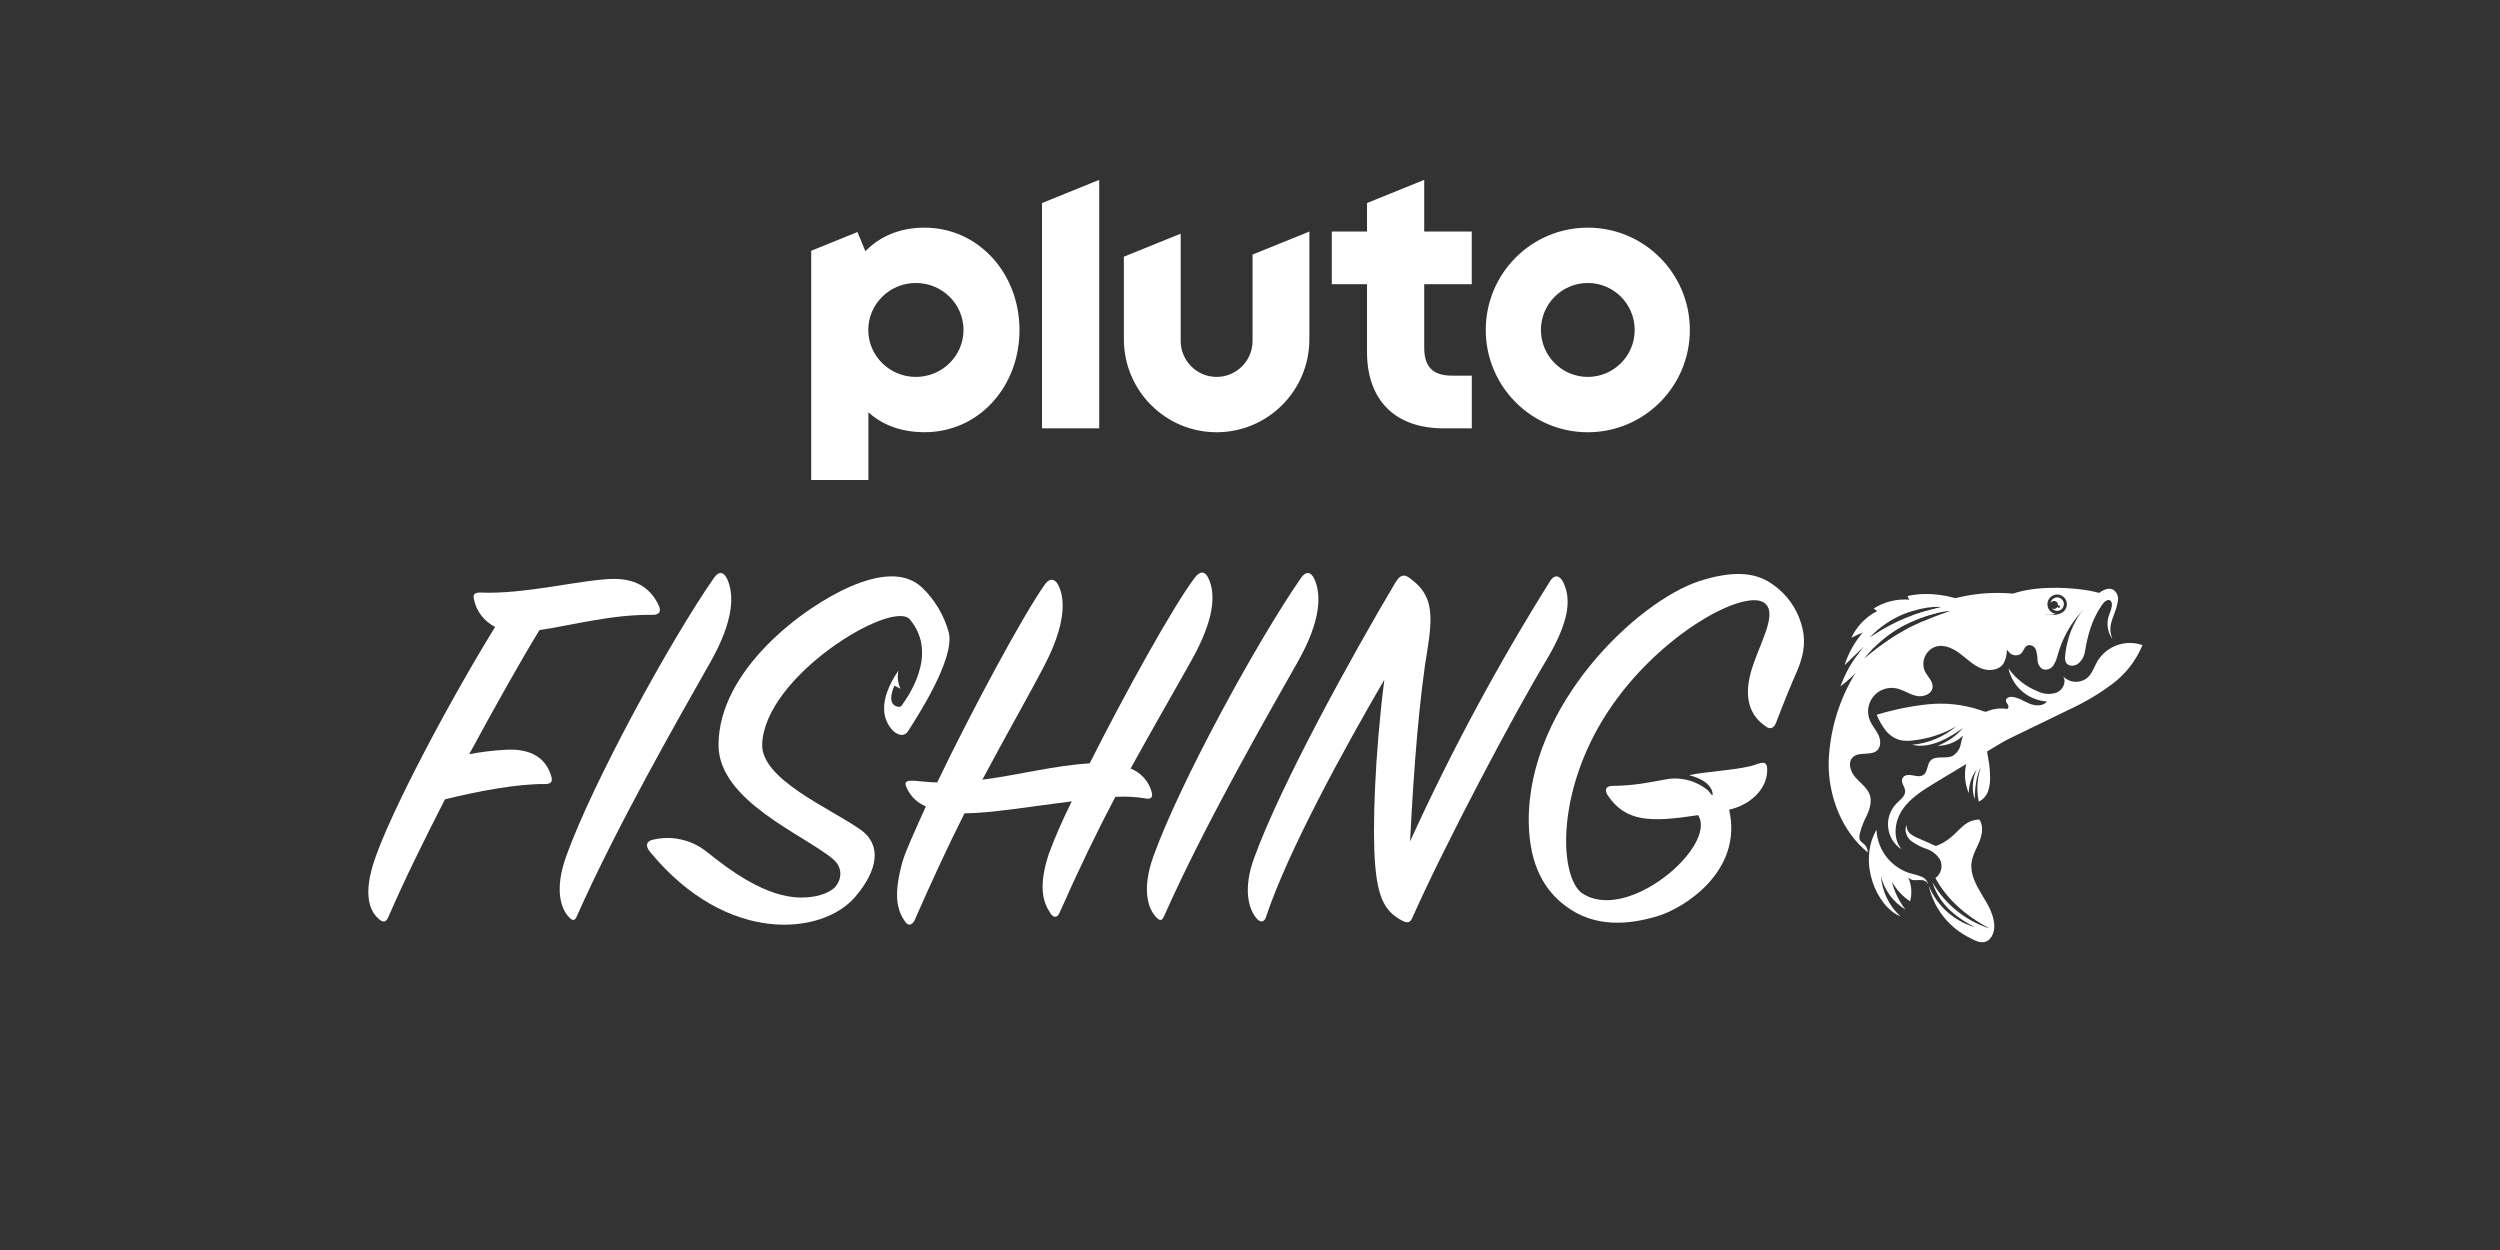 <?xml version="1.0" encoding="utf-8"?>
<svg xmlns="http://www.w3.org/2000/svg" id="MOVIES" viewBox="0 0 576 288">
  <rect x="0" y="0" width="576" height="288" fill="#333333" stroke="none"/>
  <defs>
    <style>
      .cls-1 {
        fill: #fff;
        stroke-width: 0px;
      }
    </style>
  </defs>
  <path class="cls-1" d="M365.83,52.45c-12.99,0-23.51,10.55-23.51,23.57s10.53,23.57,23.51,23.57,23.51-10.55,23.51-23.57-10.53-23.57-23.51-23.57ZM365.83,86.84c-5.96,0-10.8-4.85-10.8-10.82s4.83-10.82,10.8-10.82,10.8,4.85,10.8,10.82-4.83,10.82-10.8,10.82ZM328.14,41.44l-13.18,5.34v6.56h-8.11v12.14h8.11v15.67c0,5.42,1.6,9.89,4.63,12.91,3.03,3.03,7.51,4.63,12.96,4.63h6.55v-12.14h-4.5c-4.46,0-6.46-2-6.46-6.47v-14.6h10.95v-12.14h-10.95v-11.9ZM288.59,78.54c0,4.58-3.71,8.3-8.28,8.3s-8.28-3.72-8.28-8.3v-24.7l-13.09,5.3v19.02c0,11.83,9.57,21.43,21.37,21.43s21.37-9.59,21.37-21.43v-24.81l-13.09,5.3v19.89ZM240.08,98.69h13.18v-57.25l-13.18,5.34v51.91ZM213.03,52.45c-5.51,0-10.18,1.87-13.65,5.43l-1.82-4.42-10.66,4.32v52.81h13.18v-15.6c3.43,3.1,7.87,4.59,12.95,4.59,6.02,0,11.58-2.45,15.65-6.91,4-4.38,6.21-10.28,6.21-16.61,0-13.24-9.6-23.61-21.86-23.61ZM211.02,86.84c-6.06,0-10.97-4.85-10.97-10.82s4.91-10.82,10.97-10.82,10.97,4.85,10.97,10.82-4.91,10.82-10.97,10.82Z"/>
  <g id="PlutoTV_FISHING" data-name="PlutoTV FISHING">
    <g id="FISHING_-_Color" data-name="FISHING - Color">
      <g id="Fish">
        <g id="Fish_Body_Kopie_Kopie" data-name="Fish Body Kopie Kopie">
          <path class="cls-1" d="M442.6,143.34c-.6.27-1.22.57-1.85.86s-1.26.64-1.88.98-1.24.7-1.83,1.06-1.19.74-1.72,1.11-1.09.74-1.59,1.09-.97.71-1.39,1.04c-.86.66-1.57,1.21-2.06,1.63l-.77.63c2.41-3.09,5.43-5.66,8.87-7.54,2.42-1.27,4.99-2.25,7.64-2.91l.11-.08c1.74-1.11,3.54-2.12,5.39-3.04-3.65-1.36-8.73-1.72-12.05-.82l.43.81c-2.88-.22-5.75.49-8.2,2.03l.79.61c-2.61,1.33-4.71,3.5-5.95,6.16.86-.46,1.75-.87,2.66-1.24-1.9,2.2-3.33,4.76-4.21,7.53l4.38-4.21c-1.77,2.37-3.5,4.2-5.33,9.09,1.75-1.3,3.33-2.8,4.72-4.47,0,0-1.72,2.31-3.08,8.27l9.47-10.83c2.09-2.51,4.37-4.85,6.82-7,.42-.35.96-.76,1.57-1.19l-.94.43ZM438.58,141.48c5.6-2.13,9.06-1.66,9.06-1.66l-.77.17-.86.21c-.34.09-.71.16-1.13.28s-.86.22-1.33.36-.97.29-1.48.45-1.03.34-1.57.53-1.07.4-1.59.62-1.06.45-1.57.69-1.02.48-1.5.73-.95.5-1.38.74-.86.47-1.22.71c-.74.46-1.37.86-1.79,1.13l-.68.43c2.2-2.32,4.86-4.15,7.81-5.38h0Z"/>
          <path class="cls-1" d="M444.35,139.96c1.09-.18,2.19-.22,3.29-.14l-.77.17-.86.21c-.34.09-.71.16-1.13.28s-.86.22-1.33.36-.97.29-1.48.45l-1.09.37c-2.51,1.37-4.82,3.06-6.88,5.03-.86.86-1.72,1.72-2.52,2.69,2.01-2.04,4.3-3.78,6.8-5.16.58-.29,1.13-.55,1.66-.8l.13-.06.19-.09c5.46-2.44,8.93-2.49,8.93-2.49l-.92.33-1.05.36-1.35.5c-.5.19-1.03.39-1.59.63s-1.14.49-1.72.75-1.22.57-1.85.86-1.26.64-1.88.98-1.24.7-1.83,1.06-1.19.74-1.72,1.11-1.09.74-1.59,1.09-.97.71-1.39,1.04c-.86.66-1.57,1.21-2.06,1.63l-.31.26c-5.38,6.97-8.42,15.46-8.71,24.27-.11,7.74,3.03,15.92,9.04,20.76-.27-2.72-2.28-1.72-1.92-4.08.37-1.58.95-3.1,1.72-4.53.66-1.47,1.15-3.17.63-4.7s-2.15-2.68-3.3-3.99-1.85-3.44-.58-4.67c1.47-1.37,4.24-.19,5.65-1.61.86-.9.76-2.42.2-3.56s-1.44-2.1-1.93-3.27c-1.16-2.77.15-5.95,2.92-7.1.98-.41,2.06-.52,3.1-.32,1.59.32,2.97,1.33,4.54,1.72,1.57.4,3.66-.28,3.87-1.88.19-1.42-1.15-2.51-1.78-3.79-.91-2.15.09-4.64,2.25-5.55.15-.06.3-.12.46-.16,1.88-.45,3.82.49,5.37,1.65s2.94,2.58,4.72,3.35,4.17.61,5.28-.97c.52-.91.8-1.93.81-2.98.39-4.11,2.78-8.87,3.17-12.99-7.2-1-14.53.03-21.17,2.99Z"/>
          <path class="cls-1" d="M462.12,137.54c-1.47,1.26-2.24,3.15-2.06,5.08.19,1.89.71,3.74,1.52,5.46.29.89.78,1.69,1.45,2.35.71.67,1.79.75,2.58.19.63-.54.77-1.58,1.52-1.92.81-.23,1.66.21,1.94,1.01.24.77.37,1.57.38,2.38.02.82.43,1.59,1.11,2.05.91.35,1.95.03,2.5-.77.51-.79.87-1.66,1.06-2.58,1.63-5.71,5.24-10.66,10.18-13.96-3.74-1.41-16.34-2.55-22.19.72ZM474.96,141.21h0l-.11.06-.13.07-.14.06-.15.07h-.16l-.17.06-.37.09c-.12,0-.25.05-.38.08h-1.87l-.17-.05h1.24c.12,0,.24-.02.36-.04l.36-.07c.12,0,.24-.06.36-.1h.08c-1.23-.14-2.11-1.25-1.97-2.48s1.25-2.11,2.48-1.97,2.11,1.25,1.97,2.48c-.09.76-.55,1.42-1.24,1.76h.02Z"/>
          <path class="cls-1" d="M474.48,137.73c-.81-.28-1.69.15-1.97.96,0,0,0,0,0,0-.03.09-.06.18-.07.27.21-.4.68-.6,1.11-.46.44.15.69.61.59,1.06.07-.08.18-.11.28-.08.15.05.23.21.19.36,0,0,0,0,0,.01-.05.15-.22.23-.37.18-.1-.04-.17-.13-.17-.24-.2.41-.68.61-1.12.46-.07-.03-.14-.06-.2-.11.53.67,1.5.8,2.17.27.67-.53.8-1.5.27-2.17-.19-.24-.44-.42-.72-.51h0Z"/>
          <path class="cls-1" d="M486.72,147.27c-1.17-1.61-1.47-3.69-.8-5.56.3-.68.52-1.38.65-2.11.19-1.42-1.01-2.13-2.38-.07-2.21,3.28-3.17,6.66-3.84,10.72-.18,1.06-.74,2.01-1.58,2.68-.86.64-2.25.64-2.76-.28-.22-.47-.29-1-.2-1.51.5-5.61,3.24-10.78,7.6-14.35.98-.79,2.31-1.52,3.44-.94.81.51,1.25,1.45,1.14,2.4-.12.93-.36,1.85-.71,2.72-.65,2.02-1.66,3.58-.57,6.29Z"/>
          <path class="cls-1" d="M475.32,155.82c1.53,1.59,4.03,1.7,5.7.26,1.07-1,1.5-2.49,2.23-3.75,2.16-3.52,6.48-5.06,10.38-3.7-1.48,3.58-3.91,6.7-7.02,9.01-3.1,2.3-6.43,4.26-9.93,5.87l-4.05,1.97-10.66,5.16c-1.18.57-2.47,1.15-3.74.86-1.09-.3-2-1.05-2.51-2.06-.5-1-.85-2.07-1.05-3.18,1.85-2.26,4.75-3.38,7.63-2.93.39.08.55-.52.38-.86s-.51-.65-.52-1.04c0-.65.86-.96,1.49-.86,1.43.15,2.66,1.03,3.99,1.57s3.1.61,3.98-.52c-4.33-.27-7.95-3.39-8.87-7.62,1.68,2.37,4.01,4.2,6.71,5.28,1.38.68,2.97.78,4.42.29,1.42-.62,2.31-2.48,1.46-3.73Z"/>
          <path class="cls-1" d="M443.16,178.54c1.01-.69.78-2.3,1.57-3.22,1.17-1.38,3.54-.37,5.16-1.16.96-.59,1.64-1.55,1.86-2.66.22-1.09.54-2.16.95-3.19.87-1.57,2.41-2.66,4.18-2.95,1.76-.28,3.55-.08,5.21.57.79.21,1.5.67,2.03,1.3.52.67.46,1.62-.14,2.21l-9.35,5.62-8.69,5.24c-2.82,1.72-5.74,3.49-7.6,6.21-1.86,2.73-2.32,6.69-.19,9.21-3.2-2.06-4.12-6.32-2.06-9.51.26-.41.57-.79.91-1.13.86-.86,2.02-1.67,1.94-2.87-.07-.98-1.01-1.89-.65-2.81s1.45-.93,2.31-.77,1.82.41,2.54-.09Z"/>
          <path class="cls-1" d="M440.09,207.67c.49-1.83.34-3.78-.44-5.51.4.44.98.67,1.57.63.57-.04,1.15-.04,1.72,0,.6.05,1.11.45,1.31,1.02-.16-.81-.72-1.49-1.48-1.8-.75-.3-1.52-.54-2.31-.7-4.62-1.25-7.91-5.35-8.12-10.14-4.3,7.53,0,17.7,5.51,19.96-2.61-2.41-4.21-5.72-4.48-9.26.79,3.21,2.81,5.97,5.64,7.68-1.49-1.91-2.56-4.11-3.13-6.45,1.01,1.85,2.47,3.43,4.23,4.58Z"/>
          <path class="cls-1" d="M456.05,188.81c-4.53.18-4.76,4.17-10.02,6.11l-4.06-1.79c-.69-.26-1.34-.63-1.9-1.1-.57-.49-.85-1.23-.76-1.97-.66,1.19-.06,2.75.96,3.65,1.09.81,2.31,1.45,3.6,1.88,1.3.43,2.41,1.32,3.13,2.49.7,1.49.25,3.26-1.08,4.23,2.44,4.53,6.69,8.61,12.56,11.62-5.59-1.75-10.32-5.55-13.23-10.64,1.65,5.62,6.42,8.61,9.75,10.33-4.8-1.41-8.7-4.9-10.62-9.52,1.2,5.27,4.72,9.7,9.59,12.05,1.13.58,2.39,1.24,3.58.8s1.87-1.93,1.92-3.26c.12-2.69-1.39-5.16-2.78-7.45s-2.8-4.86-2.44-7.53c.23-1.72,1.17-3.25,1.82-4.86s.95-3.58-.02-5.03Z"/>
          <path class="cls-1" d="M457.79,172.77c-.05-.65.09-1.29.39-1.87l.13-.1c-.45-.32-1.04-.37-1.53-.11-1.07.49-1.95,1.3-2.52,2.33-1.78,2.95-2.02,6.57-.64,9.72,0-1.96.62-3.86,1.79-5.43-.98,2.14-1.15,4.57-.47,6.83.14-2.53.28-5.16,1.45-7.39-.87,2.56-1.04,5.31-.48,7.95,1.04-.51,1.84-1.43,2.19-2.54.34-1.11.48-2.28.41-3.44-.03-1.34-.17-2.67-.41-3.98-.15-.65-.25-1.31-.3-1.97Z"/>
          <path class="cls-1" d="M440.59,171.6c4.3,1.07,9.09-1.98,11.69-3.89-1.58,1.85-3.6,3.27-5.88,4.12,1.86,0,3.68-.6,5.16-1.72,2.46-2.01,4.64-4.07,7.11-6.08-.87.07-1.75-.09-2.54-.46-3.84-1.27-7.9-1.71-11.92-1.3-4,.42-7.96,1.23-11.81,2.41.5,1.27,1.17,2.47,2,3.55.84,1.08,2,1.88,3.31,2.27.99.21,2.02.25,3.02.1,3.51-.38,6.9-1.47,9.96-3.23-2.86,2.41-6.39,3.89-10.11,4.22Z"/>
        </g>
      </g>
      <g id="Fishing">
        <path class="cls-1" d="M381.58,211.18c-6.14,1.76-14.05,2.76-20.95-2.5-4.52-3.39-8.28-9.04-8.41-19.33-.25-26.98,25.09-50.81,39.27-55.45,7.02-2.26,12.68-2.38,16.94.75,3.11,2.15,5.42,5.29,6.53,8.91,1.13,3.52.86,6.88-.86,10.92-1.51,3.39-3.52,8.41-4.9,12.05-.38,1-1.26,1.88-2.63.63-2.89-2.01-4.9-5.65-3.26-11.93,1.64-6.27,6.27-13.3,3.51-16.06-4.02-4.14-24.46,6.65-36.39,24.84-11.67,17.82-11.29,36.89-6.27,41.53,10.33,7.74,31.68-10.62,27.08-17.73-10.88,1.67-16.74,1.67-20.93-4.73-.63-1.25-.25-2.01,1.26-2.01,5.16-.07,8.19-.77,12.98-1.63,3.2-.37,6.42.58,8.91,2.62.74.72.74,1.14,1.15,1.14,0-2.09-2.09-3.76-5.43-4.6,3.76-.86,12.55-1.26,15.49-2.51,1.26-.41,2.5-.86,2.5,1.26,0,4.6-4.08,8.16-8.78,9.2,3.29,14.22-10.53,22.87-16.81,24.63Z"/>
        <path class="cls-1" d="M291.73,211.18c-.38,1.26-1.26,1.51-2.13.51-2.13-2.38-3.13-7.28-.63-14.05,6.15-16.94,22.59-46.68,32.5-63.37,1.13-1.88,2.01-2.01,3.26-1.13,4.64,3.39,5.65,6.88,4.3,15.56-2.01,11.92-3.26,27.61-4.15,45.17,9.43-20.73,20.24-40.81,32.34-60.1,1.01-1.51,2.13-1.13,2.89.25,1.88,3.77,1.72,8.79-3.89,18.19-7.41,12.3-23.34,42.42-30.75,59.1-.5,1.26-1.13,1.51-2.5.76-3.77-2.01-5.52-5.03-6.15-13.05-.63-7.65-.12-24.59,2.13-42.41-9.41,16.16-22.21,39.52-27.23,54.57Z"/>
        <path class="cls-1" d="M302.77,133.27c1.72,3.64,1.64,9.66-3.76,19.2-7.74,13.67-21.58,37.86-30.74,58.46-.51,1.26-1.01,1.39-2.01.25-1.72-1.88-3.26-6.27-.5-13.92,6.14-17.06,23.84-49.44,34-64.12,1.14-1.63,2.26-1.38,3.01.13Z"/>
        <path class="cls-1" d="M260.48,177.07c2.43.94,4.26,3,4.9,5.52.25,1.01-.13,1.64-1.38,1.38-2.32-.39-4.68-.51-7.03-.37-4.3,8.15-8.66,17.21-12.8,26.6-.5,1.26-1.39,1.38-2.13.25-1.72-2.51-2.88-6.15-.38-13.77,1.55-4.1,3.31-8.13,5.28-12.05-9.16,1.14-18.82,2.76-24.72,2.76-3.89,7.74-7.74,16.06-11.42,24.46-.5,1.26-1.51,1.64-2.25.51-1.88-2.64-2.76-6.15-.63-13.77.76-2.63,2.88-7.15,5.4-12.8-1.88-.76-3.41-2.19-4.3-4.02-.75-1.51-.5-2.01,1.64-1.88,1.88.13,3.64.38,5.27.38,8.03-16.69,19.7-38.4,24.84-45.67,1.13-1.51,2.26-1.26,3.01.12,1.88,3.51,1.51,9.66-3.13,18.57-3.64,7.03-8.79,15.94-14.31,26.35,8.67-1.13,16.44-3.26,24.72-3.76,8.16-16.19,19.2-36.14,24.22-42.79,1.26-1.64,2.38-1.51,3.13.12,1.76,3.64,1.39,9.53-3.89,18.93-3.73,6.7-8.62,15.11-14.02,24.91Z"/>
        <path class="cls-1" d="M162.83,196.25c5.02,4.02,13.55,10.54,21.7,10.54,3.52,0,6.15-.86,7.74-2.25,2.13-2.38,1.51-5.03-.25-6.53-6.64-5.65-26.47-13.42-26.47-26.35,0-17.21,19.45-31.84,30.61-36.63,6.02-2.51,12.05-3.51,16.19.25,3.03,2.87,5.2,6.52,6.27,10.54,1.38,6.12-7.47,19.6-9.47,22.75-.76,1.04-1.92,1.04-3.31-.12-2.38-2.38-3.73-6.75,1.16-13.96-.31,1.41-.14,2.88.46,4.19l-1.39-.71c-2.1,4.89.95,4.89,1.16,4.89.18-.02.34-.1.46-.23,1.16-1.63,8.84-11.87,1.86-20.01-4.3-4.39-33.31,13.11-33.94,28.78-.38,8.16,15.69,14.81,22.71,19.79,4.77,3.39,4.15,9.16-1.38,15.56-7.53,8.66-29.36,11.04-47.05-10.33-1.38-1.63-.86-2.5.25-2.88,4.41-1.15,9.11-.15,12.68,2.7Z"/>
        <path class="cls-1" d="M167.49,133.27c1.72,3.64,1.63,9.66-3.77,19.2-7.74,13.67-21.58,37.86-30.74,58.46-.51,1.26-1.01,1.39-2.01.25-1.72-1.88-3.27-6.27-.51-13.92,6.15-17.06,23.85-49.45,34.01-64.08,1.13-1.67,2.25-1.42,3.01.09Z"/>
        <path class="cls-1" d="M109.19,138.03c-.25-1.01.13-1.51,1.39-1.51,10.41.5,23.94-3.14,30.98-3.14,5.4,0,8.66,2.51,10.33,6.4.37,1.01.12,1.88-1.51,1.88-9.41-.13-18.43,2.38-26.08,3.51-4.39,7.15-10.06,17.31-16.2,28.6,2.76-.53,5.56-.87,8.36-1.02,6.27-.38,9.41,2.25,10.53,6.02.38,1.13.13,1.88-1.38,1.88-6.27-.12-15.94,1.72-23.09,3.52-4.77,9.31-9.4,18.7-13.05,27.12-.51,1.26-1.26,1.26-2.13.5-2.38-2.01-3.64-6.02-1.01-13.77,3.77-11.04,16.71-35.63,27.75-53.58-2.54-1.27-4.35-3.64-4.9-6.43Z"/>
      </g>
    </g>
  </g>
</svg>